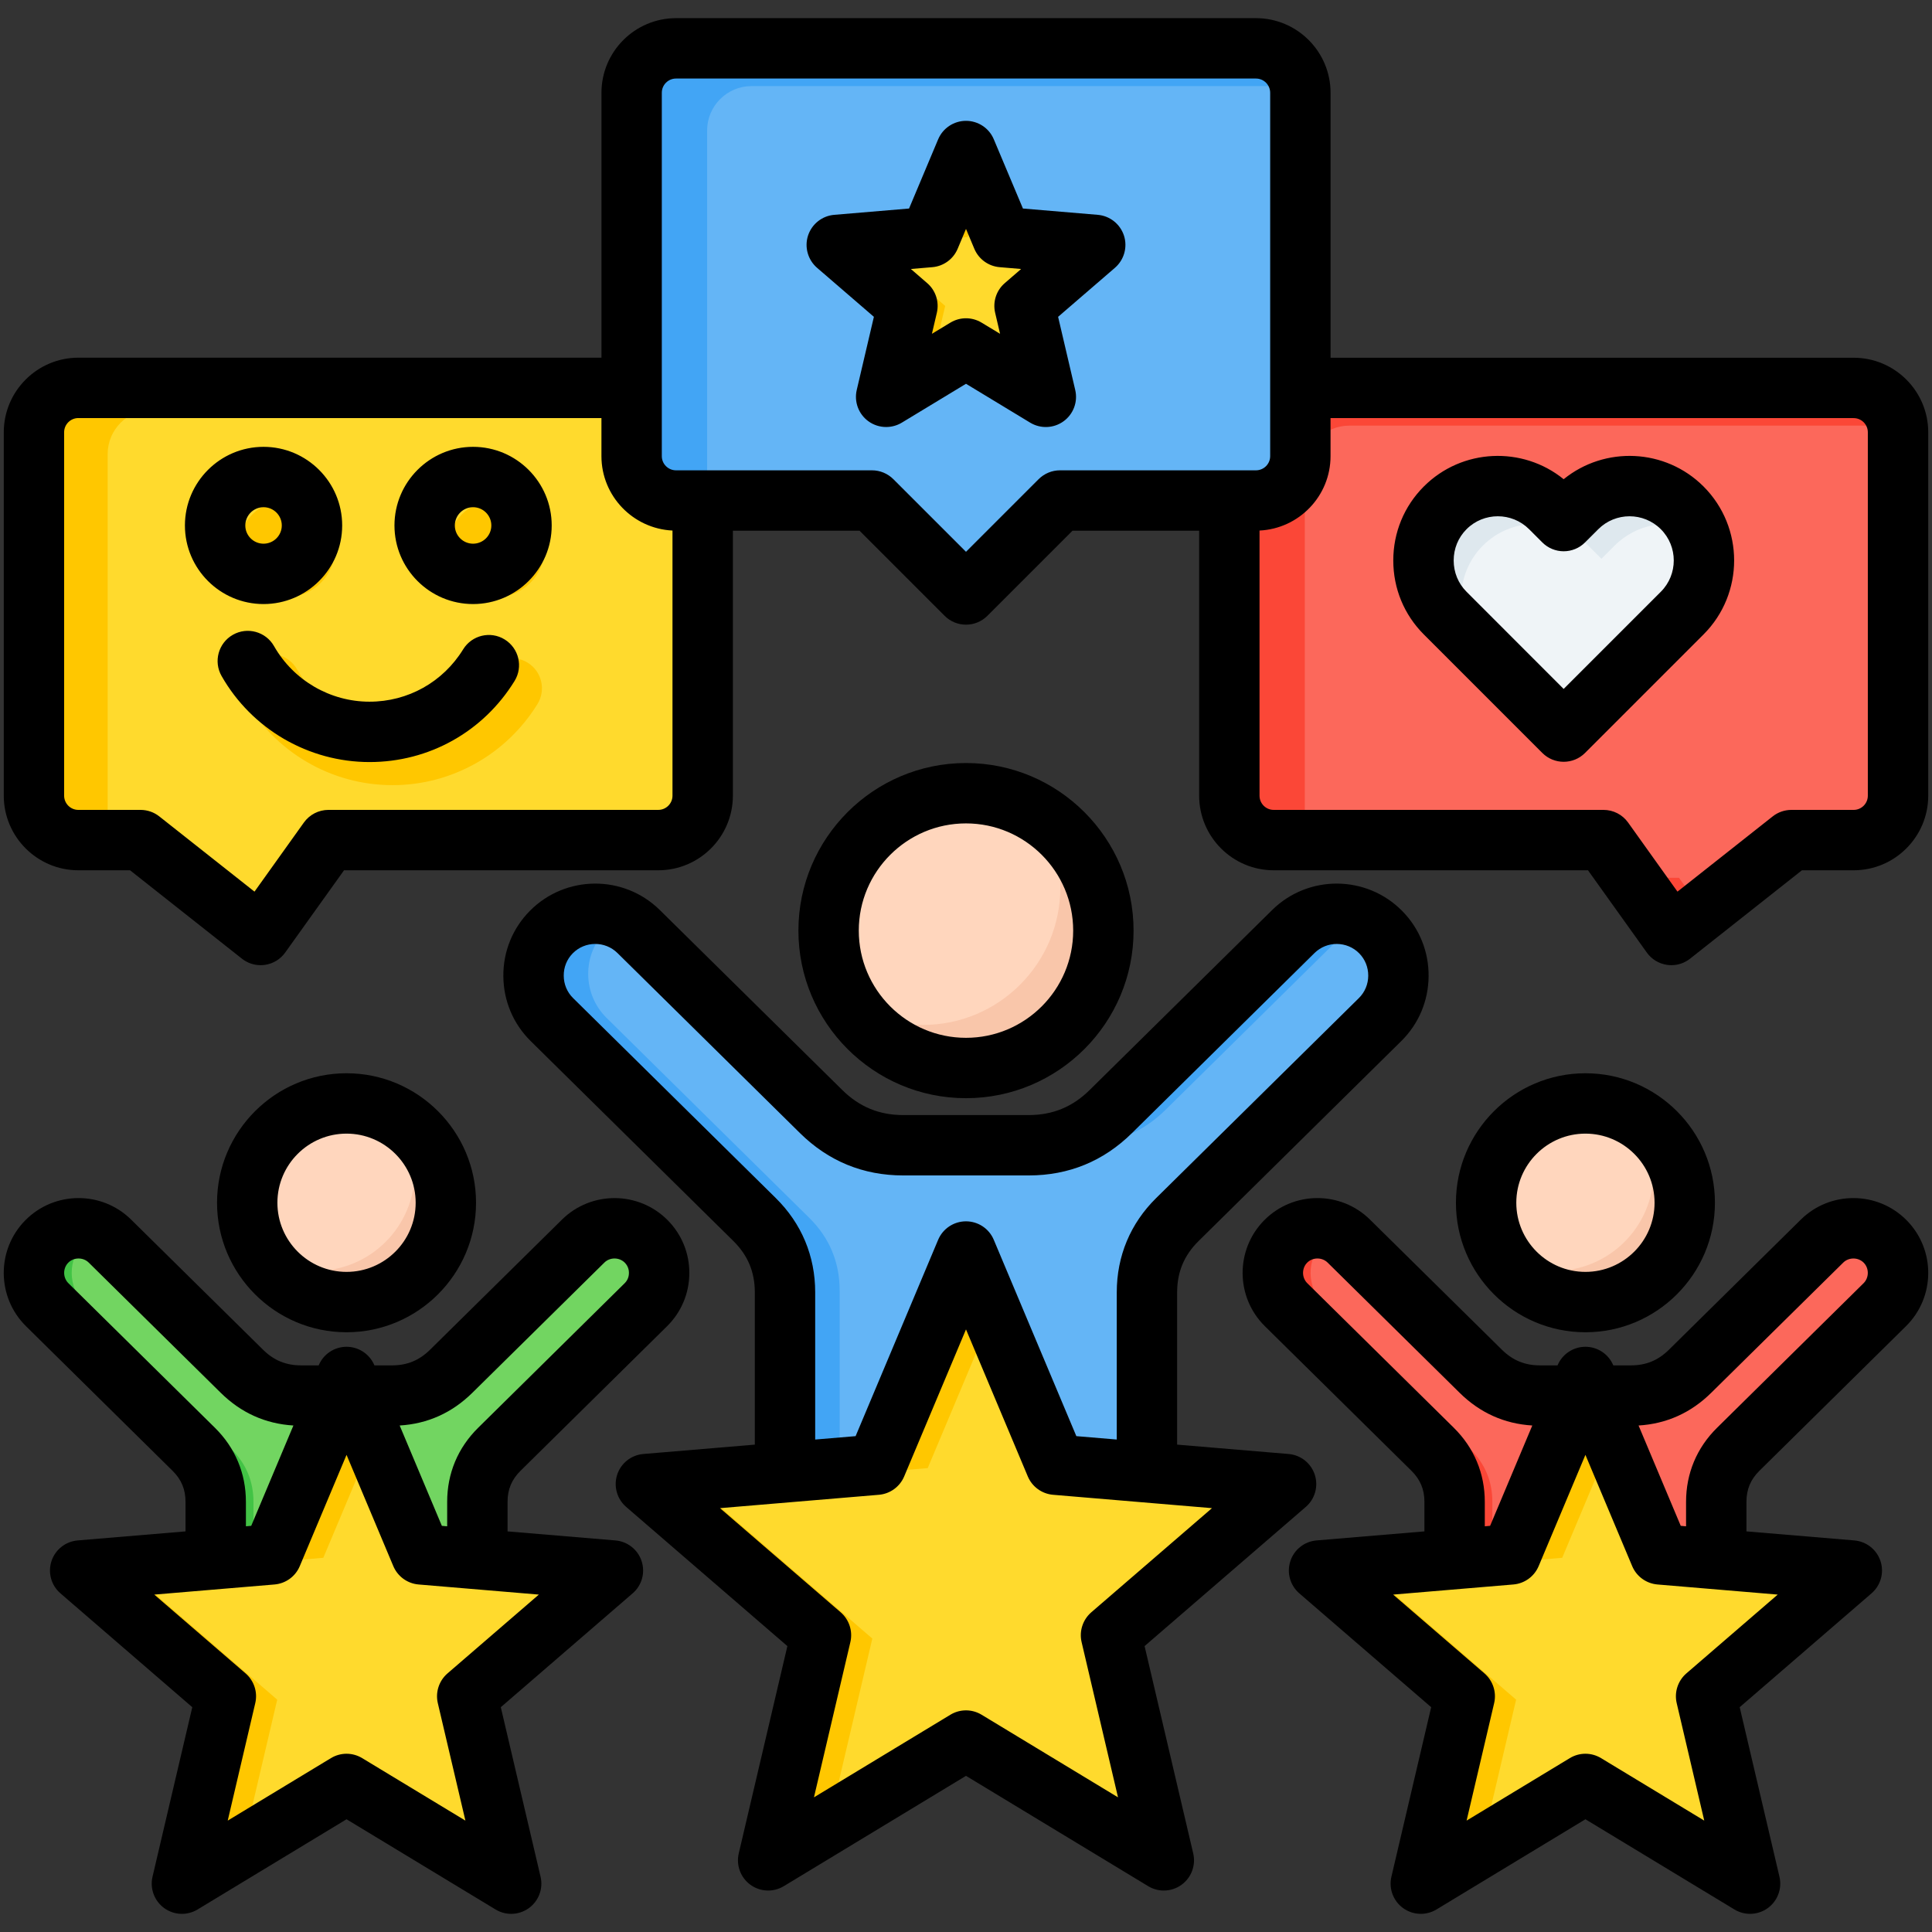 <svg id="Layer_1" height="512" viewBox="0 0 512 512" width="512" xmlns="http://www.w3.org/2000/svg" data-name="Layer 1"><rect x="0" y="0" width="512" height="512" fill="#333333" stroke="none"/><g fill-rule="evenodd"><g><g><path d="m79.813 369.838h24.056c6.11 0 11.367-2.157 15.717-6.448l34.959-34.489c4.635-4.572 12.168-4.521 16.741.113 4.573 4.635 4.521 12.169-.113 16.741l-38.832 38.31c-3.872 3.82-5.829 8.501-5.829 13.94v40.566h-69.34v-40.566c0-5.439-1.958-10.12-5.829-13.94l-38.832-38.31c-4.635-4.573-4.686-12.106-.113-16.74 4.573-4.635 12.106-4.686 16.741-.114l34.959 34.489c4.349 4.291 9.607 6.448 15.716 6.448z" fill="#72d561"/><path d="m103.869 369.838c6.11 0 11.367-2.157 15.717-6.448l34.959-34.489c3.604-3.555 8.959-4.315 13.313-2.298-1.199.555-2.322 1.321-3.313 2.298l-34.959 34.489c-4.35 4.291-9.607 6.448-15.717 6.448zm-36.697 68.734h-10v-40.566c0-5.439-1.958-10.12-5.829-13.94l-38.832-38.31c-4.635-4.573-4.686-12.106-.113-16.74 3.595-3.644 9.02-4.454 13.427-2.412-1.246.577-2.41 1.38-3.427 2.412-4.573 4.635-4.522 12.169.113 16.741l38.832 38.31c3.872 3.819 5.829 8.501 5.829 13.94v40.566z" fill="#42c345"/><path d="m91.841 345.054c14.494 0 26.315-11.821 26.315-26.315s-11.821-26.315-26.315-26.315-26.315 11.821-26.315 26.315 11.821 26.315 26.315 26.315z" fill="#ffd6bd"/><path d="m105.864 296.47c7.385 4.66 12.292 12.891 12.292 22.27 0 14.533-11.782 26.315-26.315 26.315-9.378 0-17.61-4.907-22.27-12.292 4.06 2.562 8.868 4.046 14.023 4.046 14.533 0 26.315-11.782 26.315-26.315 0-5.155-1.484-9.963-4.046-14.023z" fill="#f9c6aa"/><path d="m91.841 364.911c6.588 15.673 13.177 31.346 19.766 47.019 16.943 1.423 33.885 2.846 50.827 4.269-12.87 11.109-25.74 22.218-38.61 33.328 3.883 16.553 7.765 33.105 11.647 49.658-14.543-8.808-29.086-17.614-43.629-26.421-14.543 8.807-29.085 17.614-43.628 26.421 3.883-16.553 7.765-33.105 11.647-49.658-12.87-11.11-25.74-22.219-38.61-33.328 16.942-1.423 33.885-2.846 50.827-4.269 6.589-15.673 13.177-31.347 19.765-47.019z" fill="#ffda2d"/><path d="m91.841 364.911 6.993 16.634-13.152 31.287c-16.942 1.423-33.884 2.846-50.827 4.269 12.87 11.109 25.74 22.218 38.61 33.328l-9.148 39.003-16.105 9.753c3.883-16.553 7.765-33.105 11.647-49.658-12.87-11.11-25.74-22.219-38.61-33.328 16.942-1.423 33.885-2.846 50.827-4.269 6.589-15.673 13.177-31.347 19.765-47.019zm41.622 125.721 2.006 8.553-36.081-21.851 6.059-3.669 28.017 16.967z" fill="#ffc700"/></g><g><path d="m239.361 303.499h33.279c8.452 0 15.725-2.984 21.742-8.92l48.363-47.712c6.412-6.325 16.834-6.255 23.16.157 6.326 6.413 6.255 16.834-.157 23.16l-53.721 52.998c-5.356 5.284-8.065 11.76-8.065 19.284v69.954h-95.925v-69.954c0-7.524-2.708-14-8.065-19.284l-53.721-52.998c-6.412-6.326-6.483-16.748-.157-23.16 6.326-6.413 16.748-6.483 23.16-.157l48.363 47.712c6.017 5.936 13.29 8.92 21.742 8.92z" fill="#64b5f6"/><path d="m278.134 303.051c6.149-1.035 11.577-3.864 16.248-8.472l48.363-47.712c4.949-4.882 12.286-5.953 18.285-3.24-1.366.724-2.65 1.654-3.803 2.792l-48.363 47.712c-6.017 5.936-13.291 8.92-21.743 8.92zm25.828 108.922h-81.443v-69.954c0-7.525-2.708-14-8.065-19.284l-53.721-52.998c-6.412-6.326-6.483-16.748-.157-23.16 1.193-1.209 2.531-2.193 3.961-2.951-6.074-2.747-13.506-1.606-18.443 3.398-6.326 6.413-6.255 16.834.157 23.16l53.721 52.998c5.357 5.284 8.065 11.76 8.065 19.284v69.954h95.925v-.448z" fill="#42a5f5"/><path d="m256 283.027c20.054 0 36.41-16.356 36.41-36.41s-16.356-36.41-36.41-36.41-36.41 16.356-36.41 36.41 16.356 36.41 36.41 36.41z" fill="#ffd6bd"/><path d="m275.402 215.805c10.219 6.448 17.008 17.837 17.008 30.812 0 20.108-16.302 36.41-36.41 36.41-12.976 0-24.365-6.789-30.813-17.008 5.617 3.545 12.27 5.598 19.403 5.598 20.108 0 36.41-16.301 36.41-36.41 0-7.133-2.053-13.785-5.598-19.402z" fill="#f9c6aa"/><path d="m256 331.657c7.918 18.833 15.835 37.668 23.752 56.502 20.359 1.709 40.718 3.419 61.077 5.129-15.466 13.35-30.931 26.699-46.397 40.05 4.666 19.891 9.331 39.782 13.995 59.673-17.475-10.584-34.951-21.167-52.427-31.75-17.475 10.583-34.951 21.166-52.427 31.75 4.666-19.891 9.331-39.782 13.996-59.673-15.466-13.35-30.931-26.7-46.397-40.05 20.36-1.71 40.718-3.42 61.077-5.129 7.917-18.834 15.835-37.668 23.751-56.502z" fill="#ffda2d"/><path d="m256 331.657 6.993 16.633-17.138 40.77c-20.359 1.709-40.717 3.419-61.077 5.129 15.466 13.35 30.932 26.699 46.397 40.05l-11.496 49.018-16.105 9.753c4.666-19.891 9.331-39.782 13.996-59.673-15.466-13.35-30.931-26.7-46.397-40.05 20.36-1.71 40.718-3.42 61.077-5.129 7.917-18.834 15.835-37.668 23.751-56.502zm50.421 152.8 2.006 8.554-44.88-27.179 6.059-3.669 36.815 22.295z" fill="#ffc700"/></g><g><path d="m408.131 369.838h24.056c6.11 0 11.367-2.157 15.716-6.448l34.959-34.489c4.635-4.572 12.168-4.521 16.741.113 4.573 4.635 4.522 12.169-.113 16.741l-38.832 38.31c-3.872 3.82-5.829 8.501-5.829 13.94v40.566h-69.339v-40.566c0-5.439-1.958-10.12-5.829-13.94l-38.832-38.31c-4.635-4.573-4.686-12.106-.114-16.74 4.573-4.635 12.106-4.686 16.741-.114l34.959 34.489c4.349 4.291 9.607 6.448 15.716 6.448z" fill="#fc685b"/><path d="m432.187 369.838c6.11 0 11.367-2.157 15.716-6.448l34.959-34.489c3.604-3.555 8.959-4.315 13.313-2.298-1.199.555-2.322 1.321-3.313 2.298l-34.959 34.489c-4.349 4.291-9.607 6.448-15.716 6.448zm-36.697 68.734h-10v-40.566c0-5.439-1.958-10.12-5.829-13.94l-38.832-38.31c-4.635-4.573-4.686-12.106-.114-16.74 3.595-3.644 9.02-4.454 13.427-2.412-1.246.577-2.41 1.38-3.427 2.412-4.573 4.635-4.522 12.169.114 16.741l38.832 38.31c3.872 3.819 5.829 8.501 5.829 13.94v40.566z" fill="#fb4737"/><path d="m420.159 345.054c14.494 0 26.315-11.821 26.315-26.315s-11.821-26.315-26.315-26.315-26.315 11.821-26.315 26.315 11.821 26.315 26.315 26.315z" fill="#ffd6bd"/><path d="m434.182 296.47c7.385 4.66 12.292 12.891 12.292 22.27 0 14.533-11.782 26.315-26.315 26.315-9.378 0-17.61-4.907-22.27-12.292 4.06 2.562 8.868 4.046 14.023 4.046 14.533 0 26.315-11.782 26.315-26.315 0-5.155-1.484-9.963-4.046-14.023z" fill="#f9c6aa"/><path d="m420.159 364.911c6.589 15.673 13.177 31.346 19.766 47.019 16.943 1.423 33.885 2.846 50.827 4.269-12.87 11.109-25.74 22.218-38.61 33.328 3.883 16.553 7.765 33.105 11.647 49.658-14.543-8.808-29.086-17.614-43.629-26.421-14.543 8.807-29.085 17.614-43.628 26.421 3.883-16.553 7.765-33.105 11.647-49.658-12.87-11.11-25.74-22.219-38.611-33.328 16.943-1.423 33.885-2.846 50.827-4.269 6.589-15.673 13.177-31.347 19.765-47.019z" fill="#ffda2d"/><path d="m420.159 364.911 6.993 16.634-13.152 31.287c-16.942 1.423-33.884 2.846-50.827 4.269 12.87 11.109 25.74 22.218 38.611 33.328l-9.148 39.003-16.105 9.753c3.883-16.553 7.765-33.105 11.647-49.658-12.87-11.11-25.74-22.219-38.611-33.328 16.943-1.423 33.885-2.846 50.827-4.269 6.589-15.673 13.177-31.347 19.765-47.019zm41.623 125.721 2.006 8.553-36.081-21.851 6.059-3.669 28.017 16.967z" fill="#ffc700"/></g><g><path d="m491.238 102.797h-153.688c-6.479 0-11.762 5.284-11.762 11.763v96.302c0 6.479 5.284 11.763 11.762 11.763h87.399l17.98 25.151 31.822-25.151h16.487c6.479 0 11.762-5.284 11.762-11.763v-96.302c0-6.479-5.284-11.763-11.762-11.763z" fill="#fc685b"/><path d="m491.238 102.797h-153.688c-6.479 0-11.762 5.284-11.762 11.763v96.302c0 6.479 5.284 11.763 11.762 11.763h8.37c-.087-.575-.133-1.164-.133-1.763v-96.302c0-6.479 5.284-11.763 11.762-11.763h145.318c-.855-5.648-5.75-10-11.63-10zm-59.14 129.828 10.831 15.151 8.212-6.49-6.191-8.661h-12.851z" fill="#fb4737"/><path d="m417.904 134.581c7.657-7.657 20.212-7.683 27.895 0 7.672 7.671 7.672 20.224 0 27.895-10.469 10.469-20.936 20.937-31.405 31.406-10.469-10.469-20.937-20.937-31.405-31.406-7.671-7.671-7.671-20.224 0-27.895 7.672-7.672 20.224-7.672 27.895 0l3.51 3.51z" fill="#eff4f7"/><path d="m417.904 134.581c7.657-7.657 20.212-7.683 27.895 0 1.76 1.76 3.115 3.777 4.068 5.933-7.248-3.202-16.06-1.835-21.962 4.067l-3.51 3.51-3.51-3.51c-7.672-7.672-20.224-7.671-27.895 0s-7.671 20.224 0 27.895l-10-10c-7.671-7.671-7.671-20.224 0-27.895 7.672-7.672 20.224-7.672 27.895 0l3.51 3.51 3.51-3.51z" fill="#dee8ee"/></g><g><path d="m20.763 102.795h153.69c6.479 0 11.763 5.283 11.763 11.763v96.304c0 6.479-5.284 11.763-11.763 11.763h-87.401l-17.98 25.152-31.823-25.152h-16.487c-6.479 0-11.763-5.284-11.763-11.763v-96.304c0-6.479 5.284-11.763 11.763-11.763z" fill="#ffda2d"/><g fill="#ffc700"><path d="m20.763 102.795h153.69c4.293 0 8.06 2.32 10.114 5.769h-144.274c-6.479 0-11.763 5.283-11.763 11.763v96.304c0 2.186.602 4.236 1.649 5.993h-9.416c-6.479 0-11.763-5.284-11.763-11.763v-96.304c0-6.479 5.284-11.763 11.763-11.763zm52.725 138.805-4.416 6.177-24.523-19.382h12.231z"/><path d="m75.948 132.538c7.089 0 12.835 5.747 12.835 12.835s-5.746 12.835-12.835 12.835-12.835-5.746-12.835-12.835 5.747-12.835 12.835-12.835zm-11.116 52.709c-2.175-3.831-.831-8.701 3-10.875 3.831-2.175 8.701-.831 10.875 3 2.546 4.468 6.247 8.199 10.698 10.787 4.279 2.489 9.275 3.914 14.627 3.914 5.187 0 10.03-1.33 14.204-3.664 4.352-2.433 8.018-5.955 10.632-10.198 2.312-3.745 7.224-4.907 10.969-2.594 3.745 2.312 4.907 7.224 2.594 10.969-4.035 6.551-9.706 11.994-16.445 15.761-6.524 3.647-14.014 5.726-21.954 5.726-8.226 0-15.957-2.222-22.627-6.101-6.889-4.006-12.622-9.79-16.573-16.725zm66.641-52.709c7.088 0 12.835 5.747 12.835 12.835s-5.747 12.835-12.835 12.835-12.835-5.746-12.835-12.835 5.746-12.835 12.835-12.835z"/></g></g><g><path d="m179.155 12.815h153.69c6.479 0 11.763 5.284 11.763 11.763v96.304c0 6.478-5.284 11.763-11.763 11.763h-51.944l-24.901 24.901-24.901-24.901h-51.944c-6.479 0-11.763-5.284-11.763-11.763v-96.304c0-6.479 5.284-11.763 11.763-11.763z" fill="#64b5f6"/><path d="m179.155 12.815h153.69c5.88 0 10.775 4.352 11.63 10h-145.32c-6.479 0-11.763 5.283-11.763 11.763v96.304c0 .599.046 1.187.133 1.762h-8.37c-6.479 0-11.763-5.284-11.763-11.763v-96.303c0-6.479 5.284-11.763 11.763-11.763zm81.845 139.731-5 5-14.901-14.901h10z" fill="#42a5f5"/><path d="m256 40.02 9.589 22.811 24.659 2.071-18.732 16.17 5.65 24.091-21.166-12.818-21.167 12.818 5.651-24.091-18.733-16.17 24.659-2.071z" fill="#ffda2d"/><path d="m256 40.02 5 11.894-4.589 10.918-24.659 2.071 18.732 16.169-3.995 17.033-11.655 7.059 5.65-24.092-18.732-16.169 24.659-2.071zm19.511 58.085-9.511-5.76-5 3.028 16.166 9.791-1.656-7.059z" fill="#ffc700"/></g></g><path d="m247.077 70.803c2.971-.25 5.551-2.123 6.711-4.872l2.212-5.268 2.207 5.268c1.16 2.75 3.74 4.622 6.711 4.872l5.688.481-4.32 3.74c-2.259 1.938-3.24 4.976-2.561 7.876l1.302 5.561-4.891-2.957c-1.269-.769-2.707-1.16-4.136-1.16-1.443 0-2.872.391-4.141 1.16l-4.891 2.957 1.302-5.561c.679-2.9-.302-5.938-2.561-7.876l-4.32-3.74zm-15.488 13.158-4.542 19.38c-.736 3.132.481 6.4 3.08 8.291 1.401 1.019 3.052 1.528 4.702 1.528 1.438 0 2.868-.377 4.151-1.146l17.021-10.31 17.017 10.31c2.759 1.66 6.24 1.519 8.853-.382 2.599-1.891 3.816-5.16 3.075-8.291l-4.537-19.38 15.069-12.998c2.434-2.113 3.372-5.471 2.382-8.532-1-3.056-3.731-5.23-6.943-5.499l-19.828-1.67-7.721-18.342c-1.24-2.966-4.15-4.895-7.367-4.895s-6.131 1.929-7.381 4.895l-7.711 18.342-19.828 1.67c-3.212.269-5.943 2.443-6.943 5.499-.99 3.061-.047 6.419 2.382 8.532zm-161.75 50.452c2.669 0 4.839 2.17 4.839 4.839s-2.17 4.83-4.839 4.83-4.83-2.17-4.83-4.83 2.17-4.839 4.83-4.839zm0 25.667c11.489 0 20.842-9.338 20.842-20.828s-9.353-20.837-20.842-20.837-20.832 9.348-20.832 20.837 9.353 20.828 20.832 20.828zm55.531-25.667c2.669 0 4.839 2.17 4.839 4.839s-2.17 4.83-4.839 4.83-4.835-2.17-4.835-4.83 2.165-4.839 4.835-4.839zm0 25.667c11.489 0 20.837-9.338 20.837-20.828s-9.348-20.837-20.837-20.837-20.832 9.348-20.832 20.837 9.338 20.828 20.832 20.828zm-27.44 25.874c10.178 0 19.46-5.193 24.809-13.871 2.311-3.759 7.24-4.943 10.999-2.622 3.773 2.321 4.943 7.254 2.622 11.013-8.292 13.447-22.653 21.479-38.43 21.479-16.172 0-31.204-8.739-39.212-22.809-2.188-3.839-.849-8.721 2.99-10.914 3.83-2.188 8.721-.849 10.909 2.99 5.169 9.084 14.871 14.734 25.313 14.734zm-80.934-71.392v96.3c0 2.08 1.693 3.768 3.764 3.768h16.488c1.802 0 3.552.604 4.962 1.721l25.237 19.941 13.093-18.319c1.509-2.104 3.929-3.344 6.509-3.344h87.4c2.08 0 3.769-1.689 3.769-3.768v-70.261c-10.456-.5-18.828-9.141-18.828-19.72v-10.088h-138.63c-2.071 0-3.764 1.689-3.764 3.769zm158.391-89.981v96.3c0 2.08 1.689 3.759 3.769 3.759h51.942c2.117 0 4.16.854 5.66 2.354l19.243 19.238 19.238-19.238c1.509-1.5 3.537-2.354 5.66-2.354h51.937c2.08 0 3.773-1.679 3.773-3.759v-96.3c0-2.08-1.693-3.768-3.773-3.768h-153.68c-2.08 0-3.769 1.688-3.769 3.768zm315.85 86.222c2.07 0 3.759 1.679 3.759 3.759v96.3c0 2.08-1.689 3.768-3.759 3.768h-16.489c-1.802 0-3.551.604-4.962 1.721l-25.238 19.941-13.088-18.319c-1.505-2.104-3.933-3.344-6.513-3.344h-87.4c-2.08 0-3.759-1.689-3.759-3.768v-70.261c10.461-.5 18.819-9.141 18.819-19.72v-10.079h138.63zm-470.477 119.83h13.711l29.638 23.421c1.42 1.127 3.169 1.726 4.962 1.726.377 0 .75-.028 1.118-.08 2.17-.306 4.122-1.486 5.391-3.268l15.592-21.799h83.278c10.9 0 19.771-8.872 19.771-19.771v-70.218h33.567l22.554 22.559c1.566 1.561 3.608 2.339 5.66 2.339s4.089-.778 5.66-2.339l22.559-22.559h33.567v70.218c0 10.9 8.862 19.771 19.762 19.771h83.283l15.588 21.799c1.269 1.783 3.221 2.962 5.391 3.268.368.052.75.08 1.118.08 1.792 0 3.542-.599 4.962-1.726l29.638-23.421h13.711c10.89 0 19.762-8.872 19.762-19.771v-96.3c0-10.9-8.872-19.757-19.762-19.757h-138.63v-70.224c0-10.9-8.867-19.771-19.771-19.771h-153.68c-10.9 0-19.767 8.872-19.767 19.771v70.209h-138.633c-10.89 0-19.762 8.872-19.762 19.771v96.3c0 10.9 8.872 19.771 19.762 19.771zm367.89-90.391c-2.202 2.203-3.41 5.141-3.41 8.292s1.207 6.089 3.41 8.287l25.738 25.752 25.752-25.752c4.57-4.57 4.57-12.008 0-16.578s-12.013-4.57-16.578 0l-3.514 3.509c-1.5 1.5-3.528 2.339-5.66 2.339-2.118 0-4.15-.84-5.65-2.339l-3.509-3.509c-2.292-2.287-5.292-3.429-8.292-3.429s-6.009 1.141-8.287 3.429zm20.087 59.3c1.561 1.561 3.613 2.339 5.65 2.339 2.052 0 4.103-.778 5.66-2.339l31.411-31.411c10.81-10.81 10.81-28.398 0-39.208-10.131-10.121-26.19-10.763-37.071-1.929-10.871-8.834-26.94-8.192-37.057 1.929-5.221 5.23-8.094 12.187-8.094 19.611s2.872 14.376 8.094 19.597zm-290.149 243.929c-2.25 1.952-3.24 4.99-2.561 7.881l7.311 31.128-27.36-16.56c-1.269-.769-2.698-1.16-4.141-1.16-1.429 0-2.868.392-4.136 1.16l-27.351 16.56 7.296-31.128c.684-2.891-.306-5.929-2.556-7.881l-24.209-20.889 31.859-2.679c2.967-.25 5.561-2.122 6.707-4.872l12.39-29.478 12.39 29.478c1.161 2.75 3.74 4.622 6.712 4.872l31.859 2.679-24.209 20.889zm-61.63-65.096c5.372 5.297 8.211 12.088 8.211 19.625v6.485l1.41-.123 11.178-26.591c-7.41-.448-13.89-3.358-19.281-8.688l-34.958-34.482c-1.481-1.462-3.971-1.448-5.429.028-1.462 1.481-1.443 3.971.038 5.433l38.83 38.312zm68.242-9.292c-5.391 5.33-11.871 8.24-19.281 8.688l11.178 26.591 1.41.123v-6.485c0-7.537 2.839-14.329 8.211-19.625l38.83-38.312c.981-.962 1.127-2.113 1.127-2.702.014-.599-.127-1.75-1.089-2.731-1.458-1.476-3.948-1.5-5.429-.028l-34.958 34.482zm37.896 39.147-28.586-2.396v-7.834c0-3.297 1.099-5.919 3.448-8.24l38.83-38.307c3.759-3.712 5.858-8.678 5.891-13.994.038-5.296-1.99-10.296-5.702-14.06-7.678-7.787-20.267-7.867-28.049-.189l-34.958 34.482c-2.872 2.83-6.084 4.146-10.103 4.146h-4.636l-.014-.028c-1.25-2.967-4.16-4.9-7.381-4.9s-6.127 1.934-7.367 4.9l-.019.028h-4.641c-4.018 0-7.23-1.316-10.093-4.146l-34.958-34.482c-7.792-7.688-20.38-7.598-28.058.189-7.683 7.782-7.593 20.37.189 28.053l38.83 38.307c2.358 2.321 3.447 4.943 3.447 8.24v7.834l-28.586 2.396c-3.212.273-5.943 2.433-6.943 5.499-.99 3.061-.061 6.424 2.382 8.523l34.939 30.171-10.541 44.938c-.731 3.132.49 6.4 3.089 8.301 2.613 1.891 6.089 2.042 8.853.368l39.476-23.907 39.491 23.907c1.274.773 2.712 1.16 4.141 1.16 1.651 0 3.302-.519 4.702-1.528 2.608-1.901 3.82-5.169 3.089-8.301l-10.541-44.938 34.939-30.171c2.443-2.099 3.382-5.461 2.382-8.523-.99-3.066-3.731-5.226-6.943-5.499zm97.041 46.193c-1.269-.769-2.707-1.161-4.136-1.161-1.443 0-2.872.391-4.141 1.161l-36.151 21.889 9.65-41.137c.679-2.901-.311-5.943-2.561-7.895l-31.987-27.605 42.108-3.542c2.971-.25 5.551-2.132 6.702-4.872l16.38-38.958 16.375 38.958c1.151 2.74 3.731 4.622 6.702 4.872l42.108 3.542-31.987 27.605c-2.25 1.953-3.24 4.995-2.561 7.895l9.65 41.137zm-54.55-136.933-53.72-52.998c-1.58-1.561-2.457-3.66-2.467-5.91-.024-2.25.825-4.358 2.386-5.942 3.24-3.287 8.56-3.321 11.852-.075l48.358 47.707c7.551 7.452 16.762 11.23 27.36 11.23h33.284c10.598 0 19.809-3.778 27.355-11.23l48.362-47.707c3.292-3.245 8.612-3.203 11.848.075 1.561 1.584 2.41 3.693 2.396 5.942-.014 2.25-.896 4.349-2.471 5.91l-53.725 52.998c-6.839 6.74-10.447 15.38-10.447 24.983v39.019l-10.711-.901-21.88-52.027c-1.24-2.972-4.15-4.901-7.367-4.901s-6.131 1.929-7.381 4.901l-21.87 52.027-10.711.901v-39.019c0-9.603-3.608-18.243-10.452-24.983zm97.743 118.741 12.89 54.951c.726 3.141-.491 6.41-3.094 8.301-1.396 1.019-3.047 1.528-4.698 1.528-1.439 0-2.872-.382-4.15-1.16l-48.277-29.237-48.282 29.237c-2.759 1.67-6.24 1.528-8.848-.368-2.604-1.891-3.82-5.16-3.094-8.301l12.89-54.951-42.726-36.887c-2.434-2.104-3.372-5.462-2.382-8.523 1-3.07 3.731-5.23 6.938-5.499l29.544-2.481v-40.368c0-5.382-1.863-9.82-5.683-13.593l-53.73-52.999c-4.618-4.561-7.188-10.668-7.23-17.191-.052-6.518 2.443-12.659 6.999-17.276 9.442-9.569 24.903-9.683 34.472-.24l48.367 47.706c4.514 4.452 9.782 6.622 16.121 6.622h33.284c6.339 0 11.607-2.17 16.116-6.622l48.372-47.706c9.57-9.443 25.03-9.329 34.472.24 4.561 4.617 7.046 10.758 6.999 17.276-.043 6.523-2.613 12.631-7.23 17.191l-53.72 52.999c-3.83 3.773-5.693 8.211-5.693 13.593v40.368l29.544 2.481c3.207.269 5.938 2.429 6.938 5.499.99 3.061.052 6.419-2.382 8.523l-42.726 36.887zm-193.171-117.491c0 10.102-8.221 18.323-18.324 18.323s-18.319-8.221-18.319-18.323 8.221-18.319 18.319-18.319 18.324 8.221 18.324 18.319zm-52.64 0c0-18.918 15.399-34.317 34.317-34.317s34.322 15.399 34.322 34.317-15.399 34.321-34.322 34.321-34.317-15.399-34.317-34.321zm362.637 18.323c-10.098 0-18.319-8.221-18.319-18.323s8.221-18.319 18.319-18.319 18.323 8.221 18.323 18.319-8.221 18.323-18.323 18.323zm0-52.639c-18.918 0-34.317 15.399-34.317 34.317s15.399 34.321 34.317 34.321 34.321-15.399 34.321-34.321-15.399-34.317-34.321-34.317zm25.261 119.938 1.41.123v-6.485c0-7.537 2.84-14.329 8.211-19.625l38.83-38.312c1.481-1.462 1.5-3.952.038-5.433-1.457-1.476-3.948-1.49-5.429-.028l-34.963 34.482c-5.386 5.33-11.867 8.24-19.276 8.688l11.178 26.591zm1.49 39.109 24.21-20.889-31.859-2.679c-2.972-.25-5.561-2.122-6.712-4.872l-12.39-29.478-12.39 29.478c-1.16 2.75-3.735 4.622-6.707 4.872l-31.859 2.679 24.209 20.889c2.25 1.952 3.24 4.99 2.561 7.881l-7.301 31.128 27.351-16.56c1.269-.769 2.698-1.16 4.136-1.16s2.872.392 4.141 1.16l27.351 16.56-7.301-31.128c-.679-2.891.312-5.929 2.561-7.881zm-61.629-65.096c5.367 5.297 8.211 12.088 8.211 19.625v6.485l1.41-.123 11.178-26.591c-7.41-.448-13.89-3.358-19.281-8.688l-34.958-34.482c-1.481-1.462-3.971-1.448-5.429.028-1.462 1.481-1.443 3.971.038 5.433l38.83 38.312zm81 11.385 38.83-38.307c7.792-7.683 7.872-20.271.189-28.053-7.678-7.787-20.271-7.877-28.058-.189l-34.963 34.491c-2.858 2.82-6.065 4.136-10.089 4.136h-4.641l-.019-.028c-1.24-2.967-4.151-4.9-7.372-4.9s-6.127 1.934-7.377 4.9l-.009.028h-4.641c-4.023 0-7.23-1.316-10.102-4.146l-34.958-34.482c-7.778-7.688-20.37-7.598-28.053.189-7.678 7.782-7.598 20.37.193 28.053l38.83 38.307c2.349 2.321 3.452 4.943 3.452 8.24v7.834l-28.596 2.396c-3.207.273-5.947 2.433-6.938 5.499-1 3.061-.061 6.424 2.382 8.532l34.939 30.162-10.541 44.938c-.731 3.132.481 6.4 3.09 8.301 2.613 1.891 6.094 2.042 8.853.368l39.477-23.907 39.481 23.907c1.283.773 2.721 1.16 4.15 1.16 1.651 0 3.302-.519 4.702-1.528 2.608-1.901 3.816-5.169 3.089-8.301l-10.541-44.938 34.939-30.171c2.438-2.099 3.382-5.461 2.382-8.523-1-3.066-3.731-5.226-6.943-5.499l-28.586-2.396v-7.834c0-3.297 1.089-5.919 3.448-8.24zm-181.87-143.139c0 15.663-12.739 28.412-28.407 28.412s-28.411-12.749-28.411-28.412 12.748-28.411 28.411-28.411 28.407 12.744 28.407 28.411zm-72.817 0c0-24.487 19.917-44.41 44.41-44.41s44.41 19.922 44.41 44.41-19.922 44.41-44.41 44.41-44.41-19.932-44.41-44.41z"/></g></svg>